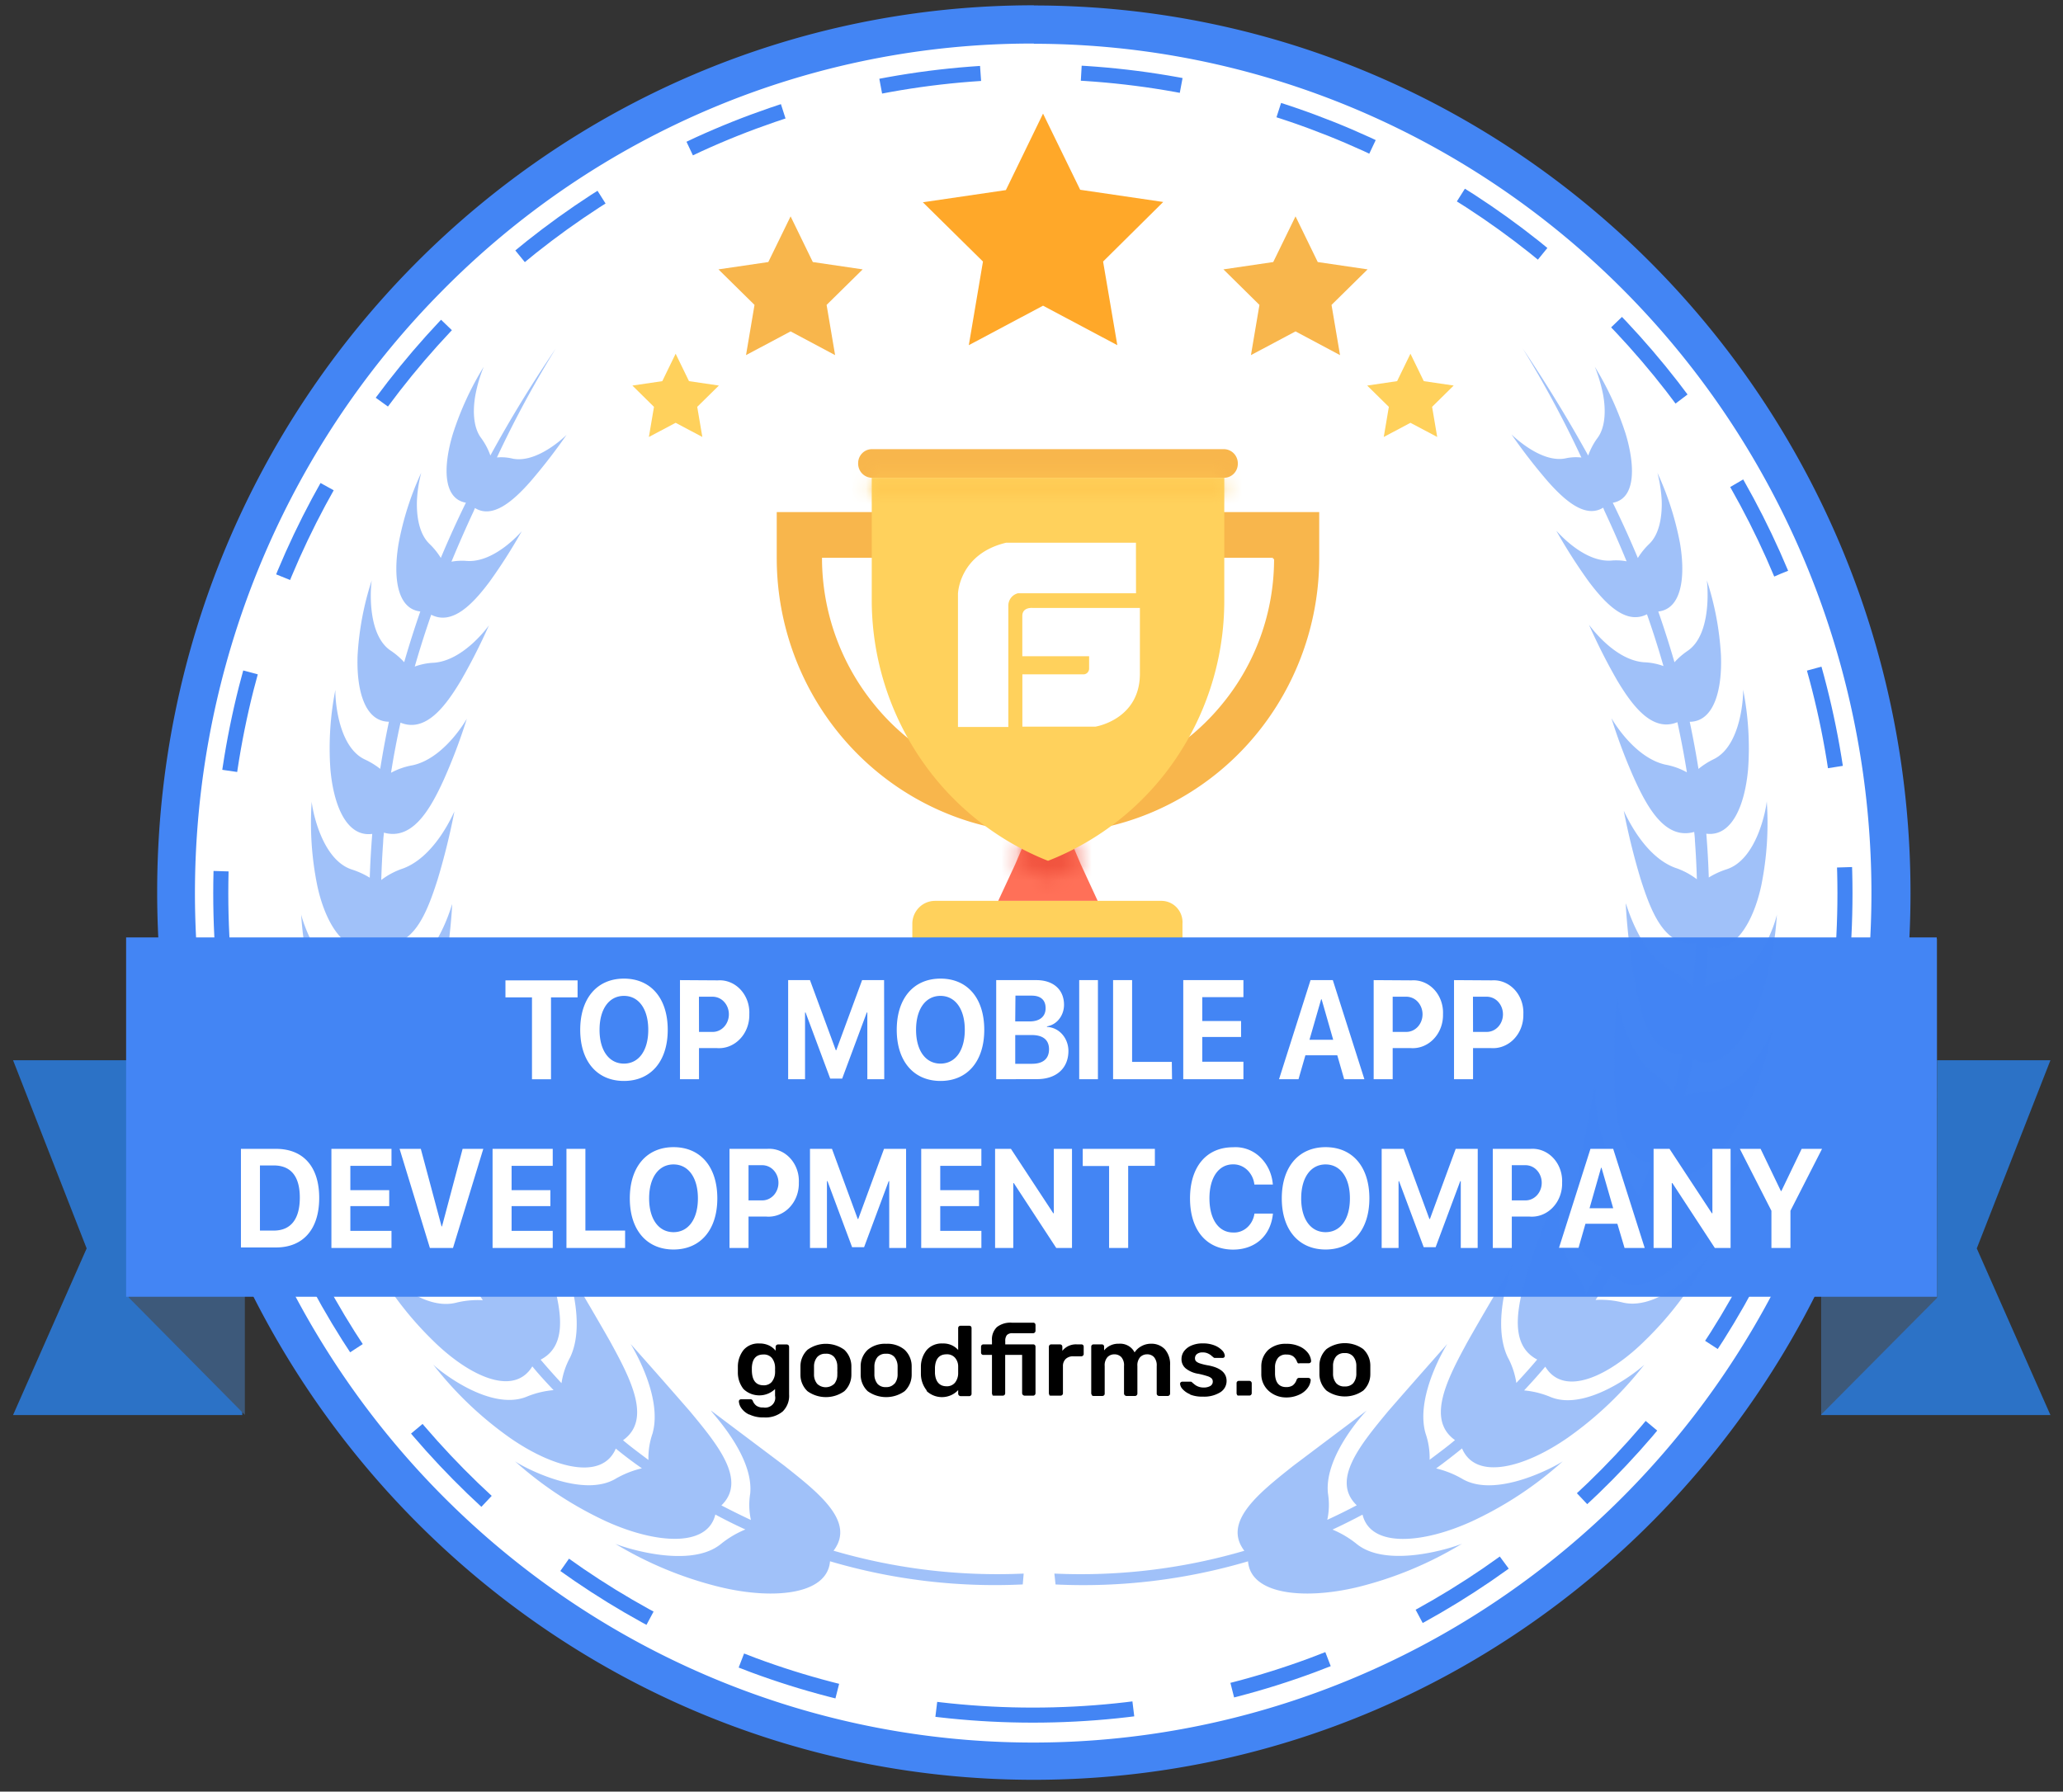 <svg width="137" height="119" viewBox="0 0 137 119" fill="none" xmlns="http://www.w3.org/2000/svg"><rect x="0" y="0" width="137" height="119" fill="#333333" stroke="none"/><path d="M68.65 116.944c-31.414 0-56.97-25.846-56.97-57.625 0-31.778 25.556-57.625 56.97-57.625 31.413 0 56.969 25.847 56.969 57.625 0 31.779-25.556 57.625-56.97 57.625z" fill="#fff"/><path d="M68.649 2.907c12.878.008 25.354 4.542 35.303 12.828 9.95 8.286 16.757 19.812 19.262 32.614a57.085 57.085 0 01-5.523 37.596c-6.076 11.507-15.901 20.524-27.801 25.512a54.972 54.972 0 01-37.46 1.848c-12.321-3.794-22.964-11.801-30.114-22.656-7.15-10.854-10.366-23.886-9.1-36.874 1.268-12.989 6.938-25.13 16.047-34.356A55.356 55.356 0 0147.331 7.16a54.756 54.756 0 0121.33-4.267m0-2.542c-32.157 0-58.224 26.376-58.224 58.896 0 32.52 26.054 58.968 58.212 58.968 32.157 0 58.224-26.376 58.224-58.896 0-32.52-26.071-58.956-58.224-58.956l.013-.012z" fill="#4385F4"/><path d="M68.59 113.919c29.788 0 53.931-24.435 53.931-54.578 0-30.143-24.143-54.574-53.93-54.574-29.788 0-53.93 24.435-53.93 54.574s24.147 54.578 53.93 54.578z" stroke="#4385F4" stroke-dasharray="6.69 6.69"/><path d="M72.894 59.837H66.29l1.129-2.432.974-2.28h2.404l.974 2.28 1.124 2.432z" fill="#FF7058"/><path d="M77.095 59.836H62.087a1.495 1.495 0 00-1.059.446c-.28.284-.44.669-.442 1.071v4.937h17.94v-4.937a1.437 1.437 0 00-.385-1.078 1.4 1.4 0 00-1.046-.439z" fill="#FFD15C"/><mask id="a" style="mask-type:luminance" maskUnits="userSpaceOnUse" x="67" y="55" width="5" height="4"><path d="M71.77 57.405c-.586.314-1.187.596-1.802.847l-.376.076-.372-.152a18.53 18.53 0 01-1.802-.848l.974-2.28h2.325l1.053 2.357z" fill="#fff"/></mask><g mask="url(#a)"><path d="M73.86 52.93h-8.532v7.505h8.533V52.93z" fill="#F1543F"/></g><path d="M81.302 29.833H57.891a.91.91 0 00-.635.272.934.934 0 00-.268.643.957.957 0 00.247.685.934.934 0 00.656.302h23.411a.91.91 0 00.633-.273.934.934 0 00.266-.642.956.956 0 00-.246-.683.933.933 0 00-.653-.304zm-29.72 4.178v3.114a18.475 18.475 0 003.071 10.147c1.99 3 4.813 5.337 8.112 6.713a17.722 17.722 0 0013.659 0 18.11 18.11 0 008.111-6.713c1.99-3 3.06-6.531 3.072-10.147v-3.114H51.582zm33.027 3.114c.001 3.527-1.221 6.942-3.453 9.648a15.152 15.152 0 01-5.173 4.07 14.954 14.954 0 01-6.386 1.472 14.71 14.71 0 01-6.396-1.448 14.907 14.907 0 01-5.16-4.094 15.414 15.414 0 01-3.453-9.648v-.076h29.946v.076h.075z" fill="#F8B64C"/><path d="M81.302 31.736v8.2a18.678 18.678 0 01-3.217 10.458 18.298 18.298 0 01-8.488 6.782 18.405 18.405 0 01-8.491-6.824 18.786 18.786 0 01-3.215-10.489v-8.127h23.411z" fill="#FFD15C"/><mask id="b" style="mask-type:luminance" maskUnits="userSpaceOnUse" x="57" y="31" width="25" height="2"><path d="M81.227 31.736h-23.34v1.14h23.34v-1.14z" fill="#fff"/></mask><g mask="url(#b)"><path d="M83.318 29.618H55.797v5.377h27.521v-5.377z" fill="#FFC952"/></g><path d="M68.563 40.38s-.673-.069-.673.533v2.674h4.436v.8a.391.391 0 01-.118.299.379.379 0 01-.3.104h-4.014v3.474h4.85s2.926-.453 2.955-3.474v-4.41h-7.136zm6.873-4.331h-8.629c-3.123.75-3.19 3.39-3.19 3.39v8.847h3.345v-8.05a.855.855 0 01.177-.53.836.836 0 01.462-.301h7.84l-.005-3.356z" fill="#fff"/><path opacity=".5" d="M41.449 101.369l-.046-.03s.016.013.046.03zm-6.426-5.293l-.034-.034s.013.017.034.034zm-13.68-35.248v-.026.03-.004zm.666-7.305v-.043c0 .005-.005.022 0 .047v-.004z" fill="#4385F4"/><path d="M67.98 104.518a38.693 38.693 0 01-12.627-1.52c1.466-1.913-.954-3.817-3.274-5.651l-4.862-3.656c-.057.044 2.862 2.97 2.602 5.52a4.655 4.655 0 00.048 1.748 53.633 53.633 0 01-1.96-.97c1.704-1.647-.226-4.005-2.083-6.241a476.022 476.022 0 00-3.942-4.477c-.005-.004 2.168 3.442 1.448 5.953a4.95 4.95 0 00-.269 1.747c-.577-.437-1.14-.847-1.687-1.31 1.917-1.363.52-4.053-.867-6.578-1.458-2.563-2.963-5.053-2.963-5.057 0-.004 1.466 3.743.313 6.14a5.142 5.142 0 00-.569 1.704 46.52 46.52 0 01-1.387-1.56c2.051-1.06 1.253-3.93.381-6.664-.967-2.773-2.008-5.372-2-5.411.01-.04.777 3.895-.767 6.114a5.556 5.556 0 00-.867 1.603 56.562 56.562 0 01-1.067-1.747c2.168-.769 1.904-3.721 1.518-6.516-.473-2.857-1.054-5.547-1.054-5.578 0-.03.125 3.931-1.761 5.879a5.813 5.813 0 00-1.102 1.459c-.17-.398-.338-.795-.499-1.197-.121-.31-.243-.62-.355-.935 2.199-.41 2.394-3.21 2.454-5.865 0-2.712-.156-5.276-.169-5.302-.013-.026-.433 3.638-2.51 5.24-.485.34-.91.756-1.263 1.232-.217-.838-.434-1.677-.581-2.524 2.168-.061 2.771-2.62 3.2-5.106.43-2.485.586-4.93.564-4.93-.021 0-.867 3.306-3.036 4.494-.514.26-.983.601-1.388 1.013a50.27 50.27 0 01-.23-2.87c2.091.254 2.98-2.052 3.696-4.293.445-1.48.816-2.98 1.11-4.498-.026 0-1.219 2.96-3.4 3.773a4.968 4.968 0 00-1.457.769c.025-.852.069-1.703.13-2.546 0-.201.034-.402.047-.599 1.887.529 3.063-1.52 3.965-3.494a37.041 37.041 0 001.54-4.07c0-.005-1.462 2.62-3.596 3.088a4.69 4.69 0 00-1.436.498c.174-1.114.386-2.224.629-3.328 1.657.676 2.967-1.049 3.999-2.774a39.278 39.278 0 001.874-3.69s-1.64 2.336-3.657 2.485a4.179 4.179 0 00-1.27.253c.33-1.147.694-2.294 1.093-3.442 1.405.721 2.758-.703 3.868-2.183a34.993 34.993 0 002.143-3.363s-1.77 2.096-3.635 1.974a3.934 3.934 0 00-1.032.048c.46-1.112.95-2.227 1.47-3.346l.091-.218c1.167.725 2.516-.437 3.674-1.747a38.037 38.037 0 002.407-3.11s-1.908 1.913-3.578 1.577A3.179 3.179 0 0033 30.384a70.352 70.352 0 013.903-7.228 84.518 84.518 0 00-4.337 7.097 4.49 4.49 0 00-.629-1.179c-.533-.725-.546-1.895-.355-2.896a9.54 9.54 0 01.542-1.816 20.31 20.31 0 00-2.052 4.463c-.663 2.21-.642 4.302.868 4.564a66.673 66.673 0 00-1.666 3.669 4.767 4.767 0 00-.75-.93c-.69-.66-.868-1.83-.837-2.848a8.838 8.838 0 01.286-1.878 19.692 19.692 0 00-1.505 4.717c-.373 2.236-.095 4.324 1.444 4.494a65.938 65.938 0 00-1.071 3.372 4.829 4.829 0 00-.867-.751c-1.675-1.08-1.345-4.442-1.284-4.696a19.633 19.633 0 00-.942 4.975c-.09 2.306.465 4.407 2.074 4.424v.027a61.708 61.708 0 00-.573 3.105 5.09 5.09 0 00-1.002-.616c-1.904-.873-2.004-4.367-1.973-4.643a19.925 19.925 0 00-.334 5.268c.208 2.41 1.075 4.537 2.78 4.31a61.22 61.22 0 00-.165 2.909 5.427 5.427 0 00-1.158-.533c-2.069-.642-2.667-4.088-2.698-4.52a20.886 20.886 0 00.356 5.507c.512 2.49 1.813 4.682 3.552 4.132.046.89.119 1.782.217 2.673a5.323 5.323 0 00-1.353-.437c-2.295-.38-3.4-4.031-3.47-4.367a21.69 21.69 0 001.158 5.795c.91 2.59 2.628 4.76 4.402 3.809.17.812.356 1.624.569 2.432a5.604 5.604 0 00-1.575-.28c-2.507-.07-4.216-3.904-4.272-4.14a22.55 22.55 0 002.09 5.975c1.384 2.651 3.574 4.73 5.3 3.32.27.716.559 1.425.868 2.126a5.84 5.84 0 00-1.76-.083c-2.668.297-5.097-3.607-5.123-3.751a23.132 23.132 0 003.157 5.996c1.909 2.62 4.602 4.503 6.164 2.665.347.582.708 1.164 1.084 1.746a5.98 5.98 0 00-1.765.162c-2.659.681-5.773-3-5.721-3.057a22.438 22.438 0 004.142 5.542c2.35 2.337 5.374 3.813 6.632 1.747.433.533.923 1.061 1.41 1.577a6.056 6.056 0 00-1.736.415c-2.459 1.057-5.929-1.765-6.258-2.114a23.89 23.89 0 005.1 4.87c2.833 1.974 6.107 2.882 7.027.712.558.46 1.136.896 1.735 1.31a6.403 6.403 0 00-1.735.686c-2.273 1.362-6.29-.852-6.697-1.154a24.482 24.482 0 006.025 3.975c3.23 1.48 6.74 1.804 7.282-.437.65.35 1.301.677 1.995.992a6.539 6.539 0 00-1.61.952c-2.06 1.707-6.505.227-7.026 0a24.794 24.794 0 006.884 2.856c3.552.873 7.195.55 7.373-1.695a38.66 38.66 0 0012.8 1.538l.06-.721z" fill="#4385F4" opacity=".5"/><path d="M89.864 91.875a.99.99 0 00.208-.638v-.251-.257a.973.973 0 00-.214-.638.693.693 0 00-.562-.218.706.706 0 00-.563.218.973.973 0 00-.208.639v.506a.963.963 0 00.214.64.7.7 0 00.562.212.712.712 0 00.563-.213zm-1.778.486a1.532 1.532 0 01-.346-.5 1.493 1.493 0 01-.12-.591v-.573c0-.204.04-.405.122-.592.081-.188.2-.357.35-.5a2.079 2.079 0 011.218-.392c.439 0 .866.138 1.218.393.15.142.268.312.35.499.08.187.122.388.122.592v.573a1.47 1.47 0 01-.119.591c-.08.188-.198.358-.348.5a2.095 2.095 0 01-1.223.392c-.44 0-.87-.138-1.224-.392zm-3.858 0a1.504 1.504 0 01-.349-.5 1.464 1.464 0 01-.118-.591v-.524c-.001-.203.04-.404.12-.591.08-.188.198-.358.347-.5a1.72 1.72 0 011.187-.398c.31-.01.618.052.9.18.223.1.417.254.562.447.109.15.175.325.191.507a.133.133 0 01-.045.115.183.183 0 01-.118.043h-.596a.197.197 0 01-.112 0 .314.314 0 01-.068-.109.771.771 0 00-.264-.36.731.731 0 00-.422-.109.678.678 0 00-.563.207.983.983 0 00-.208.644v.459c.03.567.278.85.743.85.15.006.299-.032.427-.108a.763.763 0 00.259-.366.262.262 0 01.067-.104.161.161 0 01.113-.032h.596c.044 0 .086.015.118.043a.136.136 0 01.045.115 1.007 1.007 0 01-.186.49 1.397 1.397 0 01-.562.46c-.283.133-.596.199-.911.19a1.715 1.715 0 01-1.142-.447l-.011-.011zm-2.064.289a.152.152 0 01-.045-.11v-.665a.143.143 0 01.044-.115.154.154 0 01.119-.043h.68a.165.165 0 01.113.044.158.158 0 01.05.114v.66a.147.147 0 01-.045.11.145.145 0 01-.118.049h-.68a.166.166 0 01-.135-.033l.017-.011zm-3.122-.038a1.373 1.373 0 01-.512-.35.581.581 0 01-.163-.343.128.128 0 01.04-.104.166.166 0 01.106-.043h.563a.126.126 0 01.095.054l.152.126c.17.139.386.212.608.207a.866.866 0 00.438-.098.337.337 0 00.126-.125.324.324 0 00.043-.17.3.3 0 00-.079-.213.687.687 0 00-.275-.147 5.3 5.3 0 00-.602-.158 1.76 1.76 0 01-.844-.36.787.787 0 01-.276-.638.872.872 0 01.164-.497 1.17 1.17 0 01.483-.377c.24-.103.502-.154.765-.147.27-.007.538.04.788.137.192.075.365.19.506.338a.565.565 0 01.169.349.127.127 0 01-.04.098.14.14 0 01-.106.044h-.507a.13.13 0 01-.112-.05 1.576 1.576 0 01-.152-.125 1.015 1.015 0 00-.236-.136.747.747 0 00-.31-.055.576.576 0 00-.382.104.345.345 0 00-.135.278c-.004.07.018.14.062.197a.69.69 0 00.258.147c.184.06.372.105.563.136.81.153 1.215.497 1.215 1.031a.87.87 0 01-.109.429.9.9 0 01-.307.324c-.347.21-.751.312-1.16.29a2.151 2.151 0 01-.854-.142l.017-.011zm-6.53.038a.153.153 0 01-.045-.11v-3.093c0-.042.016-.082.045-.114a.178.178 0 01.118-.038h.528a.161.161 0 01.119.038.152.152 0 01.045.114v.246c.115-.144.264-.258.434-.335.17-.077.357-.114.544-.107a1.09 1.09 0 01.616.132c.187.103.337.259.43.446.114-.176.273-.321.462-.42.195-.107.416-.161.64-.158a1.22 1.22 0 01.907.366c.25.299.374.679.348 1.063v1.883a.147.147 0 01-.045.109.145.145 0 01-.118.049h-.562a.167.167 0 01-.152-.1.149.149 0 01-.011-.058v-1.828a.833.833 0 00-.18-.595.605.605 0 00-.467-.185.629.629 0 00-.45.185.817.817 0 00-.186.595v1.828a.149.149 0 01-.045.109.147.147 0 01-.118.049h-.563a.177.177 0 01-.112-.05.167.167 0 01-.05-.108v-1.828a.818.818 0 00-.18-.595.632.632 0 00-.468-.185.637.637 0 00-.45.185.818.818 0 00-.185.595v1.828a.142.142 0 01-.04.109.164.164 0 01-.118.049h-.562a.168.168 0 01-.146-.06l.017-.011zm-2.813 0a.152.152 0 01-.045-.11v-3.082c0-.044.016-.086.045-.12a.158.158 0 01.118-.043h.563a.168.168 0 01.124.043c.03.034.045.076.045.12v.268c.112-.145.26-.26.43-.335.17-.075.356-.109.543-.096h.28a.16.16 0 01.119.038.152.152 0 01.045.114v.48a.128.128 0 01-.045.11.146.146 0 01-.118.049h-.529a.701.701 0 00-.5.174.646.646 0 00-.186.486v1.795a.129.129 0 01-.045.109.153.153 0 01-.113.05h-.646a.166.166 0 01-.119-.04l.034-.01zm-3.78 0a.152.152 0 01-.044-.11v-2.547h-.563a.155.155 0 01-.12-.043.146.146 0 01-.043-.115v-.388c0-.04.016-.079.045-.109a.158.158 0 01.118-.043h.563v-.262a1.119 1.119 0 01.331-.89c.283-.214.638-.317.996-.289h1.4a.165.165 0 01.119.038.173.173 0 01.045.115v.387a.154.154 0 01-.051.115.156.156 0 01-.113.044h-1.366a.485.485 0 00-.372.125.608.608 0 00-.107.388v.229h1.845a.161.161 0 01.119.038.172.172 0 01.045.114v3.094a.15.15 0 01-.045.109.148.148 0 01-.119.05h-.562a.177.177 0 01-.112-.05.166.166 0 01-.051-.11v-2.547h-1.125v2.548a.131.131 0 01-.045.11.146.146 0 01-.118.048h-.563a.17.17 0 01-.14-.038l.034-.011zm-2.491-.824c.128-.171.199-.377.202-.59v-.25-.257a.873.873 0 00-.208-.545.696.696 0 00-.562-.23c-.478 0-.737.29-.771.868v.393c.034.546.293.862.77.862a.693.693 0 00.569-.25zm-1.873.546a1.766 1.766 0 01-.4-1.13v-.458a1.76 1.76 0 01.394-1.124c.13-.144.293-.257.475-.33.183-.074.38-.107.577-.095.194-.008.387.026.565.1.179.076.337.188.464.33V88.21a.154.154 0 01.103-.145c.02-.006.04-.01.06-.008h.563a.162.162 0 01.118.038.153.153 0 01.045.115v4.365a.13.13 0 01-.045.11.145.145 0 01-.118.048h-.563a.177.177 0 01-.112-.05.167.167 0 01-.05-.108v-.246c-.133.144-.294.26-.474.34a1.483 1.483 0 01-1.642-.296h.04zm-2.155-.453a.989.989 0 00.209-.638v-.251-.257a1 1 0 00-.209-.638.68.68 0 00-.562-.218.71.71 0 00-.563.218 1 1 0 00-.208.638v.508a.989.989 0 00.209.638.704.704 0 00.562.213.7.7 0 00.585-.257l-.023.044zm-1.777.486a1.495 1.495 0 01-.467-1.091v-.574a1.484 1.484 0 01.473-1.09c.342-.279.78-.42 1.226-.394.442-.025.877.116 1.215.393.15.142.269.312.35.5.081.187.123.388.122.591v.573c0 .203-.04.404-.12.591a1.53 1.53 0 01-.347.5 2.101 2.101 0 01-1.226.393c-.441 0-.871-.137-1.226-.392zm-2.222-.486a.957.957 0 00.203-.638 2.145 2.145 0 000-.251 2.193 2.193 0 000-.257.973.973 0 00-.208-.638.675.675 0 00-.563-.218.706.706 0 00-.562.218.973.973 0 00-.214.638v.508a.962.962 0 00.214.638c.15.142.352.222.562.222.21 0 .412-.08.563-.222h.005zm-1.777.486a1.51 1.51 0 01-.348-.5 1.47 1.47 0 01-.119-.592v-.573c0-.203.041-.404.123-.591.08-.188.2-.358.35-.5a2.078 2.078 0 011.217-.392c.44 0 .866.138 1.218.392.15.142.269.312.35.5.081.187.123.388.123.591v.573a1.495 1.495 0 01-.467 1.091 2.096 2.096 0 01-1.224.393c-.44 0-.87-.138-1.223-.392zm-2.363-.633c.127-.167.2-.366.209-.573.004-.071.004-.142 0-.213a1.75 1.75 0 000-.207 1.033 1.033 0 00-.209-.579.692.692 0 00-.562-.234c-.49 0-.742.289-.77.867v.153c0 .682.258 1.026.776 1.026a.7.7 0 00.323-.061.678.678 0 00.256-.201l-.023.022zm-1.513 2.182a1.294 1.294 0 01-.528-.442.846.846 0 01-.152-.426.137.137 0 01.045-.109.166.166 0 01.112-.038h.602a.173.173 0 01.107.027.206.206 0 01.068.11c.05.112.126.212.225.289.134.09.297.133.46.12a.689.689 0 00.607-.183.645.645 0 00.176-.592v-.447a1.508 1.508 0 01-1.047.418c-.392 0-.768-.15-1.046-.418A1.759 1.759 0 0149 91.139v-.355c-.004-.405.13-.8.383-1.124.13-.145.292-.259.474-.333a1.31 1.31 0 01.578-.092c.217-.005.433.04.63.13.173.083.325.202.444.35v-.251a.153.153 0 01.05-.12.16.16 0 01.119-.044h.562a.163.163 0 01.118.044c.03.033.046.076.045.12v3.153c.015.205-.014.411-.086.605-.072.193-.184.37-.33.52a1.777 1.777 0 01-1.26.404 2.073 2.073 0 01-.956-.192h-.023z" fill="#000"/><path d="M136.166 70.42h-15.222v23.568h15.222l-4.892-11.067 4.892-12.5zm-135.299 0H16.09v23.568H.867L5.754 82.92.867 70.42z" fill="#2C72C6"/><path d="M128.644 62.333l-7.696 8.05v23.568l7.696-7.75V62.333zm-120.097 0l7.713 8.394v23.249L8.547 86.18V62.333z" fill="#3D597A"/><path d="M8.375 86.132h120.252l-.012-23.867H8.375v23.867z" fill="#4385F4"/><path opacity=".5" d="M70.02 104.518c4.258.195 8.52-.317 12.615-1.515-1.465-1.916.955-3.824 3.272-5.661 2.428-1.829 4.861-3.653 4.861-3.662 0-.009-2.863 2.974-2.579 5.526.094.578.078 1.169-.047 1.741a39.041 39.041 0 001.956-.966c-1.72-1.646.227-4.002 2.08-6.24 1.96-2.256 3.937-4.472 3.937-4.48 0-.01-2.175 3.444-1.444 5.956.193.56.284 1.15.267 1.742.576-.436 1.139-.845 1.685-1.307-1.918-1.367-.516-4.058.86-6.58 1.456-2.568 2.961-5.055 2.961-5.059 0-.004-1.466 3.745-.314 6.144a5.17 5.17 0 01.567 1.698c.478-.51.942-1.027 1.385-1.554-2.046-1.067-1.247-3.945-.379-6.671.967-2.77 2.008-5.369 1.995-5.408.056 0-.774 3.897.769 6.096.372.481.662 1.021.86 1.598.37-.58.725-1.161 1.066-1.742-2.184-.766-1.9-3.723-1.513-6.531.468-2.853 1.049-5.543 1.049-5.574 0-.03-.121 3.919 1.762 5.879a5.75 5.75 0 011.1 1.458 41.09 41.09 0 00.856-2.13c-2.197-.435-2.394-3.213-2.455-5.869 0-2.708.159-5.273.172-5.3.013-.025.43 3.641 2.506 5.226.484.342.91.76 1.264 1.237.215-.84.408-1.681.58-2.53-2.179-.057-2.772-2.635-3.198-5.103-.425-2.47-.567-4.9-.546-4.925.022-.026.886 3.31 3.048 4.498.514.259.982.6 1.388 1.01.104-.958.181-1.911.233-2.87-2.094.253-2.984-2.05-3.697-4.293a45.948 45.948 0 01-1.109-4.498c.03 0 1.221 2.961 3.4 3.775a4.959 4.959 0 011.453.767 55.229 55.229 0 00-.129-2.548c0-.2-.03-.396-.047-.596-1.887.531-3.061-1.52-3.959-3.484a36.825 36.825 0 01-1.539-4.071c0-.004 1.461 2.613 3.589 3.087.499.09.979.262 1.423.51a59.421 59.421 0 00-.632-3.331c-1.655.679-2.966-1.05-3.998-2.774a39.511 39.511 0 01-1.869-3.688c.021 0 1.637 2.334 3.653 2.482.44.016.875.1 1.29.252a61.438 61.438 0 00-1.096-3.44c-1.406.719-2.756-.7-3.869-2.177a35.55 35.55 0 01-2.149-3.366c.021 0 1.775 2.099 3.632 1.977a3.75 3.75 0 011.032.048 74.613 74.613 0 00-1.466-3.344l-.09-.218c-1.165.723-2.515-.435-3.671-1.742a37.472 37.472 0 01-2.407-3.109c.025 0 1.908 1.912 3.576 1.576a3.175 3.175 0 011.057-.056 72.2 72.2 0 00-3.89-7.233 94.859 94.859 0 014.342 7.102c.15-.423.361-.82.627-1.18.533-.723.546-1.894.357-2.895a10.482 10.482 0 00-.542-1.82c.858 1.4 1.546 2.9 2.051 4.467.658 2.208.64 4.302-.86 4.563a66.067 66.067 0 011.664 3.671c.21-.342.463-.655.752-.932.688-.657.86-1.833.834-2.847a9.225 9.225 0 00-.284-1.877 19.93 19.93 0 011.505 4.716c.369 2.238.09 4.323-1.449 4.493a66.99 66.99 0 011.075 3.37c.256-.282.545-.534.859-.748 1.655-1.102 1.328-4.442 1.29-4.694a19.48 19.48 0 01.937 4.972c.09 2.308-.46 4.407-2.068 4.424v.026a61.84 61.84 0 01.576 3.105c.305-.25.636-.463.989-.636 1.904-.897 2.003-4.38 1.973-4.641.344 1.733.457 3.505.335 5.268-.21 2.408-1.074 4.533-2.777 4.311.078.967.134 1.934.164 2.91a5.322 5.322 0 011.156-.536c2.068-.64 2.661-4.09 2.695-4.525.129 1.851.01 3.711-.352 5.53-.516 2.487-1.814 4.677-3.551 4.128-.051.871-.12 1.786-.219 2.674.431-.203.886-.35 1.354-.436 2.295-.378 3.396-4.027 3.439-4.38a21.623 21.623 0 01-1.157 5.796c-.907 2.612-2.626 4.759-4.397 3.81-.168.81-.357 1.624-.567 2.43a5.598 5.598 0 011.573-.28c2.502-.069 4.212-3.918 4.264-4.14a22.124 22.124 0 01-2.089 5.974c-1.376 2.652-3.568 4.733-5.291 3.322a42.286 42.286 0 01-.86 2.125 5.847 5.847 0 011.758-.082c2.665.296 5.094-3.606 5.119-3.754a22.867 22.867 0 01-3.155 6c-1.904 2.613-4.595 4.499-6.155 2.661a37.84 37.84 0 01-1.083 1.742 5.971 5.971 0 011.762.16c2.657.684 5.769-3 5.717-3.047a22.42 22.42 0 01-4.191 5.578c-2.347 2.334-5.369 3.81-6.628 1.741-.451.536-.92 1.059-1.406 1.577a5.957 5.957 0 011.75.435c2.424 1.006 5.919-1.816 6.237-2.15a23.807 23.807 0 01-5.085 4.854c-2.833 1.973-6.104 2.883-7.024.714a43.2 43.2 0 01-1.72 1.329 6.398 6.398 0 011.72.683c2.27 1.363 6.284-.87 6.688-1.154a24.27 24.27 0 01-6.017 3.976c-3.228 1.48-6.736 1.802-7.278-.436-.653.344-1.32.68-1.994.993.568.236 1.1.551 1.582.936 2.059 1.707 6.516.227 7.02 0a24.715 24.715 0 01-6.853 2.865c-3.55.871-7.187.549-7.359-1.693a38.598 38.598 0 01-12.783 1.537l-.078-.723z" fill="#4385F4"/><path d="M69.266 7.546l2.467 5.059 5.514.81-3.993 3.957.945 5.555-4.933-2.623-4.929 2.623.94-5.555-3.992-3.937 5.514-.809 2.467-5.08z" fill="#FFA829"/><path d="M53.978 17.405l-1.476-3.034-1.48 3.034-3.311.487 2.395 2.36-.564 3.335 2.96-1.576 2.956 1.576-.565-3.335 2.396-2.36-3.311-.487zM90.82 17.892l-3.311-.487-1.476-3.034-1.48 3.034-3.307.487 2.391 2.36-.564 3.335 2.96-1.576 2.956 1.576-.565-3.335 2.396-2.36z" fill="#F8B64C"/><path d="M45.755 25.316l-.887-1.822-.886 1.822-1.986.293 1.434 1.415-.339 2 1.777-.941 1.773.94-.339-2 1.438-1.415-1.986-.292zM96.537 25.608l-1.986-.292-.886-1.822-.886 1.822-1.986.293 1.438 1.415-.338 2 1.772-.941 1.777.94-.339-2 1.434-1.415z" fill="#FFD15C"/><path d="M35.328 71.684v-5.437h-1.762v-1.13h4.79v1.13h-1.765v5.437h-1.263zM44.343 68.401c0 2.09-1.122 3.396-2.908 3.396-1.787 0-2.904-1.305-2.904-3.396 0-2.09 1.117-3.401 2.904-3.401 1.786 0 2.908 1.306 2.908 3.401zm-4.529 0c0 1.377.634 2.244 1.62 2.244.987 0 1.616-.867 1.616-2.244 0-1.377-.63-2.254-1.615-2.254-.987 0-1.62.872-1.62 2.254zM47.672 65.116c.277-.019.554.026.814.132.259.106.495.27.692.483.197.212.351.468.452.75.1.281.144.583.13.884.008.306-.043.611-.15.894-.106.284-.266.54-.47.751a1.995 1.995 0 01-.708.48 1.859 1.859 0 01-.825.125h-1.188v2.068h-1.263V65.1l2.516.016zM46.42 68.54h.911c.284 0 .557-.123.758-.342.2-.219.314-.516.314-.826 0-.31-.113-.607-.314-.826a1.029 1.029 0 00-.758-.343h-.916l.005 2.337zM58.72 71.683h-1.122V67.25h-.035l-1.635 4.39h-.795l-1.636-4.39h-.035v4.433H52.34V65.1h1.449l1.716 4.657h.03l1.716-4.657h1.46l.01 6.583zM65.363 68.401c0 2.09-1.122 3.396-2.904 3.396-1.78 0-2.908-1.305-2.908-3.396 0-2.09 1.117-3.401 2.908-3.401 1.792 0 2.904 1.306 2.904 3.401zm-4.529 0c0 1.377.63 2.244 1.62 2.244.992 0 1.616-.867 1.616-2.244 0-1.377-.63-2.254-1.616-2.254-.986 0-1.62.872-1.62 2.254zM66.156 71.683V65.1h2.662c1.132 0 1.842.63 1.842 1.646-.002.346-.116.68-.324.941a1.303 1.303 0 01-.808.485v.038c.38.012.741.184 1.007.481.266.297.416.695.417 1.11 0 1.152-.8 1.876-2.089 1.876l-2.707.006zm1.263-3.84h.961c.67 0 1.057-.324 1.057-.878s-.337-.834-.926-.834h-1.077l-.015 1.712zm1.122 2.814c.73 0 1.123-.34 1.123-.965 0-.626-.408-.944-1.148-.944H67.42v1.91h1.122zM71.668 71.683V65.1h1.243v6.583h-1.243zM77.833 71.683h-3.915V65.1h1.263v5.43h2.637l.015 1.153zM82.573 71.683h-3.995V65.1h3.995v1.13h-2.732v1.585h2.576v1.06h-2.576v1.645h2.732v1.163zM88.807 70.092h-2.118l-.458 1.591h-1.293L87.03 65.1h1.48l2.097 6.583h-1.343l-.458-1.591zm-1.847-1.031h1.575l-.77-2.689h-.03l-.775 2.689zM93.739 65.116c.276-.019.553.026.813.132.26.106.495.27.693.483.197.212.35.468.45.75.101.281.146.583.132.884.008.306-.044.611-.15.894-.107.284-.267.54-.47.751a1.995 1.995 0 01-.708.48 1.859 1.859 0 01-.826.125h-1.187v2.068h-1.263V65.1l2.516.016zm-1.253 3.423h.91c.285 0 .557-.123.758-.342.201-.219.314-.516.314-.826 0-.31-.113-.607-.314-.826a1.029 1.029 0 00-.758-.343h-.91v2.337zM99.075 65.116c.276-.019.553.026.813.132.259.106.495.27.693.483.197.212.35.468.451.75.1.281.145.583.131.884.007.306-.044.61-.15.893a2.21 2.21 0 01-.468.75 2.001 2.001 0 01-.707.48 1.86 1.86 0 01-.824.127h-1.192v2.068h-1.263V65.1l2.516.016zm-1.253 3.423h.915c.285 0 .557-.123.758-.342.201-.219.314-.516.314-.826 0-.31-.113-.607-.314-.826a1.029 1.029 0 00-.758-.343h-.92l.005 2.337zM18.325 76.307c1.806 0 2.873 1.174 2.873 3.258 0 2.085-1.067 3.292-2.873 3.292H16v-6.55h2.325zm-1.062 5.43h.91c1.128 0 1.737-.745 1.737-2.194 0-1.448-.624-2.134-1.736-2.134h-.911v4.329zM25.998 82.89h-3.99v-6.583h3.99v1.13h-2.732v1.613h2.581v1.059h-2.581v1.645h2.732v1.136zM28.548 82.89l-2.013-6.583h1.41l1.378 5.151h.03l1.369-5.151h1.373l-2.012 6.583h-1.535zM36.706 82.89h-3.995v-6.583h3.995v1.13h-2.732v1.613h2.576v1.059h-2.576v1.645h2.732v1.136zM41.512 82.89h-3.895v-6.583h1.258v5.43h2.637v1.153zM47.636 79.597c0 2.09-1.122 3.396-2.908 3.396-1.787 0-2.904-1.306-2.904-3.396s1.117-3.402 2.904-3.402c1.786 0 2.908 1.3 2.908 3.402zm-4.529 0c0 1.377.634 2.244 1.62 2.244.987 0 1.62-.867 1.62-2.244 0-1.377-.633-2.255-1.62-2.255-.986 0-1.62.872-1.62 2.255zM50.961 76.307a1.82 1.82 0 01.814.132c.26.106.495.27.692.483.197.212.351.468.452.75.1.28.145.582.13.884a2.37 2.37 0 01-.15.894 2.21 2.21 0 01-.47.751 1.994 1.994 0 01-.708.48 1.86 1.86 0 01-.825.125h-1.188v2.084h-1.263v-6.583h2.516zm-1.253 3.423h.916c.284 0 .557-.123.758-.342.201-.22.314-.516.314-.826 0-.31-.113-.607-.314-.826a1.029 1.029 0 00-.758-.343h-.916v2.337zM60.175 82.89h-1.123v-4.438h-.035l-1.635 4.389h-.795l-1.636-4.39h-.035v4.439H53.79v-6.583h1.46l1.71 4.657h.035l1.711-4.657h1.465l.005 6.583zM65.171 82.89h-3.995v-6.583h3.995v1.13H62.44v1.613h2.576v1.059H62.44v1.645h2.732v1.136zM66.082 82.89v-6.583h1.052l2.813 4.279h.035v-4.28h1.207v6.584h-1.046l-2.818-4.307h-.035v4.307h-1.208zM73.653 82.89v-5.442h-1.75v-1.141h4.79v1.13H74.92v5.453h-1.268zM79.027 79.598c0-2.118 1.107-3.396 2.853-3.396a2.352 2.352 0 011.79.645c.495.463.803 1.12.857 1.83H83.3a1.57 1.57 0 00-.473-.968c-.262-.247-.599-.38-.946-.371-.95 0-1.564.872-1.564 2.255 0 1.382.603 2.27 1.57 2.27.337.02.669-.098.93-.33.263-.232.437-.562.488-.926h1.228C84.392 82.072 83.36 83 81.88 83c-1.756-.01-2.853-1.289-2.853-3.401zM90.938 79.597c0 2.09-1.127 3.396-2.909 3.396-1.78 0-2.908-1.306-2.908-3.396s1.122-3.402 2.909-3.402c1.786 0 2.908 1.3 2.908 3.402zm-4.529 0c0 1.377.63 2.244 1.62 2.244.992 0 1.616-.867 1.616-2.244 0-1.377-.63-2.255-1.615-2.255-.987 0-1.62.872-1.62 2.255zM98.13 82.89h-1.123v-4.438h-.035l-1.635 4.389h-.79l-1.64-4.39h-.031v4.439h-1.122v-6.583h1.46l1.71 4.657h.035l1.711-4.657h1.464l-.005 6.583zM101.649 76.307a1.82 1.82 0 01.813.132c.26.106.496.27.693.483.197.212.351.468.451.75.1.28.145.582.131.884a2.36 2.36 0 01-.15.894c-.107.284-.267.54-.47.751a1.996 1.996 0 01-.708.48 1.86 1.86 0 01-.826.125h-1.187v2.084h-1.263v-6.583h2.516zm-1.253 3.423h.916c.284 0 .556-.123.757-.342.201-.22.314-.516.314-.826 0-.31-.113-.607-.314-.826a1.027 1.027 0 00-.757-.343h-.916v2.337zM107.406 81.283h-2.119l-.458 1.596h-1.298l2.088-6.572h1.51l2.093 6.583h-1.338l-.478-1.607zm-1.847-1.032h1.57l-.775-2.688h-.03l-.765 2.688zM109.812 82.89v-6.583h1.057l2.813 4.279h.035v-4.28h1.208v6.584h-1.047l-2.818-4.307h-.04v4.307h-1.208zM117.637 82.89v-2.469l-2.098-4.114h1.379l1.348 2.803h.031l1.348-2.803h1.354L118.9 80.42v2.469h-1.263z" fill="#fff"/><defs><clipPath id="clip0_3721_54445"><path fill="#fff" d="M0 0h137v119H0z"/></clipPath></defs></svg>